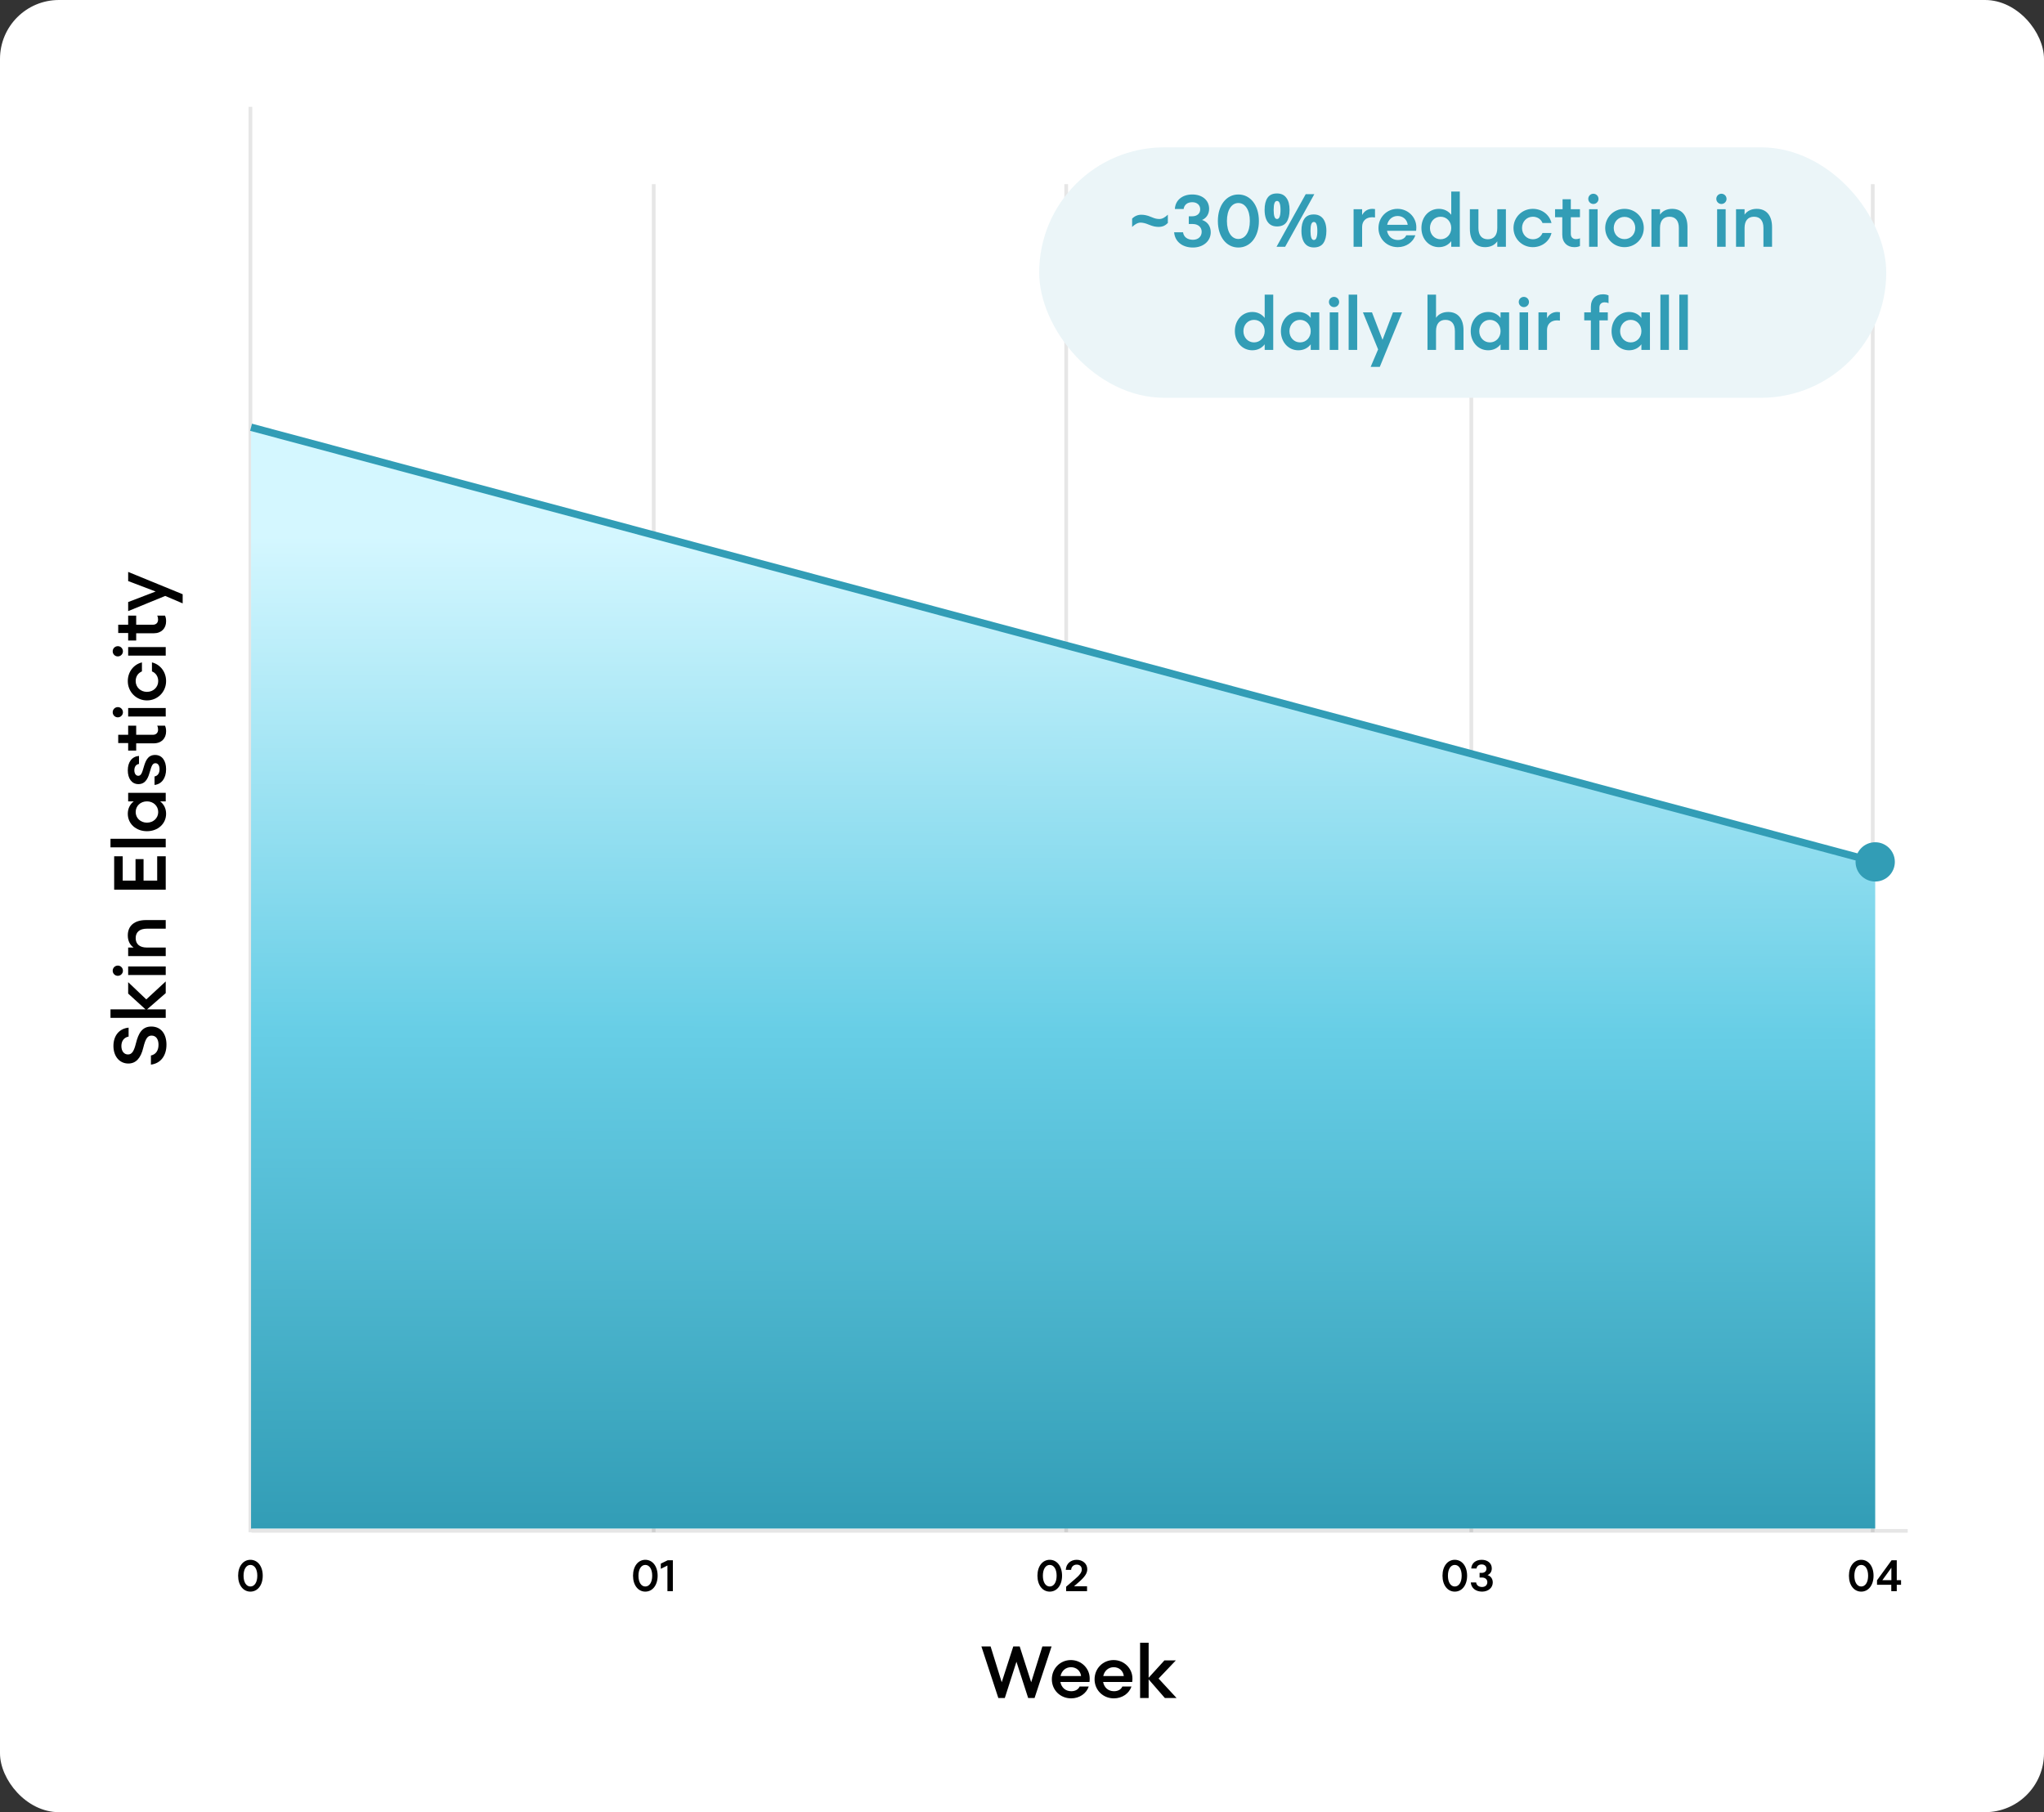 <svg xmlns="http://www.w3.org/2000/svg" fill="none" viewBox="0 0 555 492" height="492" width="555">
<rect x="0" y="0" width="555" height="492" fill="#333333" stroke="none"/>
<rect fill="white" rx="16" height="492" width="555"></rect>
<path fill="#010101" d="M45.2 283.623C45.2 286.643 43.6 288.723 40.98 289.043V286.563C42.34 286.283 43.04 285.183 43.04 283.643C43.04 282.103 42.34 281.163 41.16 281.163C40.08 281.163 39.52 281.943 38.9 284.463C38.22 287.323 36.88 288.743 34.84 288.743C32.46 288.743 30.8 286.803 30.8 283.963C30.8 281.163 32.4 279.243 34.92 279.003V281.423C33.7 281.663 32.96 282.583 32.96 284.003C32.96 285.363 33.66 286.283 34.76 286.283C35.88 286.283 36.4 285.283 36.92 283.223C37.58 280.583 38.56 278.703 41.08 278.703C43.7 278.703 45.2 280.683 45.2 283.623ZM45 269.633L39.94 274.033H45V276.353H30V274.033H39.5L34.8 269.753V266.653L39.72 271.333L45 266.453V269.633ZM45 264.713H34.8V262.393H45V264.713ZM33.38 263.553C33.38 264.313 32.76 264.933 31.98 264.933C31.22 264.933 30.6 264.313 30.6 263.553C30.6 262.773 31.22 262.153 32 262.153C32.76 262.153 33.38 262.773 33.38 263.553ZM45 259.576H34.8V257.256H36.28C35.28 256.576 34.7 255.416 34.7 253.956C34.7 251.336 36.52 249.796 39.64 249.796H45V252.136H39.88C37.94 252.136 36.84 253.036 36.84 254.696C36.84 256.336 37.94 257.256 39.88 257.256H45V259.576ZM45 241.544H31V232.484H33.32V239.084H36.8V233.244H38.98V239.084H42.68V232.484H45V241.544ZM45 230.045H30L30 227.725H45V230.045ZM45.1 220.928C45.1 223.648 42.88 225.668 39.9 225.668C36.92 225.668 34.7 223.648 34.7 220.928C34.7 219.508 35.3 218.348 36.32 217.568H34.8V215.248H45V217.568H43.48C44.5 218.348 45.1 219.508 45.1 220.928ZM42.96 220.468C42.96 218.788 41.62 217.568 39.9 217.568C38.18 217.568 36.84 218.788 36.84 220.468C36.84 222.108 38.16 223.348 39.9 223.348C41.64 223.348 42.96 222.108 42.96 220.468ZM45.1 208.848C45.1 211.308 43.86 212.908 41.96 213.108V210.808C42.88 210.628 43.32 209.868 43.32 208.848C43.32 207.788 42.86 207.208 42.2 207.208C41.38 207.208 41.12 208.068 40.72 209.448C40.32 210.848 39.72 212.888 37.58 212.888C35.8 212.888 34.7 211.388 34.7 209.148C34.7 206.888 35.82 205.388 37.74 205.228V207.408C36.94 207.528 36.48 208.168 36.48 209.128C36.48 210.048 36.92 210.628 37.56 210.628C38.34 210.628 38.62 209.668 39 208.368C39.48 206.728 40.04 204.968 42.12 204.968C44 204.968 45.1 206.528 45.1 208.848ZM45.1 198.576C45.1 200.456 43.86 201.816 41.72 201.816H36.98V203.776H34.8V201.736H32.1L32.1 199.496H34.8V197.016H36.98V199.496H41.48C42.42 199.496 42.92 198.936 42.92 198.096C42.92 197.656 42.86 197.376 42.68 197.016H44.8C45.02 197.496 45.1 197.936 45.1 198.576ZM45 194.537H34.8V192.217H45V194.537ZM33.38 193.377C33.38 194.137 32.76 194.757 31.98 194.757C31.22 194.757 30.6 194.137 30.6 193.377C30.6 192.597 31.22 191.977 32 191.977C32.76 191.977 33.38 192.597 33.38 193.377ZM45.1 184.92C45.1 187.84 42.8 190.16 39.9 190.16C37 190.16 34.7 187.84 34.7 184.92C34.7 182.4 36.3 180.38 38.54 179.84V182.28C37.44 182.74 36.84 183.72 36.84 184.92C36.84 186.58 38.18 187.84 39.9 187.84C41.62 187.84 42.96 186.58 42.96 184.92C42.96 183.72 42.36 182.74 41.26 182.28V179.84C43.5 180.38 45.1 182.4 45.1 184.92ZM45 177.994H34.8V175.674H45V177.994ZM33.38 176.834C33.38 177.594 32.76 178.214 31.98 178.214C31.22 178.214 30.6 177.594 30.6 176.834C30.6 176.054 31.22 175.434 32 175.434C32.76 175.434 33.38 176.054 33.38 176.834ZM45.1 168.693C45.1 170.573 43.86 171.933 41.72 171.933H36.98V173.893H34.8V171.853H32.1V169.613H34.8L34.8 167.133H36.98L36.98 169.613H41.48C42.42 169.613 42.92 169.053 42.92 168.213C42.92 167.773 42.86 167.493 42.68 167.133H44.8C45.02 167.613 45.1 168.053 45.1 168.693ZM49.6 163.814L44.86 161.794L34.8 165.914V163.454L42.26 160.594L34.8 157.754V155.274L49.6 161.334V163.814Z"></path>
<path fill="#010101" d="M271.073 461L266.473 447H268.973L271.993 456.72L275.133 447H276.873L279.993 456.72L283.033 447H285.533L280.913 461H279.173L275.993 451.16L272.833 461H271.073ZM290.843 461.1C287.863 461.1 285.603 458.82 285.603 455.92C285.603 452.98 287.883 450.7 290.763 450.7C293.623 450.7 295.883 452.96 295.883 455.7C295.883 456 295.863 456.4 295.823 456.66H287.923C288.203 458.12 289.263 459.16 290.883 459.16C291.983 459.16 292.823 458.66 293.143 457.88H295.623C294.983 459.78 293.103 461.1 290.843 461.1ZM287.963 455.04H293.543C293.363 453.54 292.183 452.64 290.803 452.64C289.363 452.64 288.263 453.62 287.963 455.04ZM302.445 461.1C299.465 461.1 297.205 458.82 297.205 455.92C297.205 452.98 299.485 450.7 302.365 450.7C305.225 450.7 307.485 452.96 307.485 455.7C307.485 456 307.465 456.4 307.425 456.66H299.525C299.805 458.12 300.865 459.16 302.485 459.16C303.585 459.16 304.425 458.66 304.745 457.88H307.225C306.585 459.78 304.705 461.1 302.445 461.1ZM299.565 455.04H305.145C304.965 453.54 303.785 452.64 302.405 452.64C300.965 452.64 299.865 453.62 299.565 455.04ZM316.286 461L311.886 455.94V461H309.566V446H311.886V455.5L316.166 450.8H319.266L314.586 455.72L319.466 461H316.286Z"></path>
<path fill="#010101" d="M67.992 432.12C66.047 432.12 64.656 430.38 64.656 427.8C64.656 425.22 66.047 423.48 67.992 423.48C69.948 423.48 71.34 425.22 71.34 427.8C71.34 430.38 69.948 432.12 67.992 432.12ZM67.992 430.728C69.084 430.728 69.864 429.636 69.864 427.8C69.864 425.964 69.084 424.872 67.992 424.872C66.912 424.872 66.132 425.964 66.132 427.8C66.132 429.636 66.912 430.728 67.992 430.728Z"></path>
<path fill="#010101" d="M285.029 432.12C283.085 432.12 281.693 430.38 281.693 427.8C281.693 425.22 283.085 423.48 285.029 423.48C286.985 423.48 288.377 425.22 288.377 427.8C288.377 430.38 286.985 432.12 285.029 432.12ZM285.029 430.728C286.121 430.728 286.901 429.636 286.901 427.8C286.901 425.964 286.121 424.872 285.029 424.872C283.949 424.872 283.169 425.964 283.169 427.8C283.169 429.636 283.949 430.728 285.029 430.728ZM289.486 432V430.788L291.838 428.76C293.194 427.608 293.734 426.876 293.734 426.108C293.734 425.244 293.134 424.788 292.366 424.788C291.562 424.788 290.914 425.292 290.842 426.204H289.39C289.486 424.464 290.794 423.48 292.342 423.48C293.902 423.48 295.222 424.476 295.222 426.036C295.222 427.188 294.49 428.196 292.834 429.624L291.622 430.668H295.162V432H289.486Z"></path>
<path fill="#010101" d="M175.218 432.12C173.274 432.12 171.882 430.38 171.882 427.8C171.882 425.22 173.274 423.48 175.218 423.48C177.174 423.48 178.566 425.22 178.566 427.8C178.566 430.38 177.174 432.12 175.218 432.12ZM175.218 430.728C176.31 430.728 177.09 429.636 177.09 427.8C177.09 425.964 176.31 424.872 175.218 424.872C174.138 424.872 173.358 425.964 173.358 427.8C173.358 429.636 174.138 430.728 175.218 430.728ZM181.224 432V425.04L179.424 425.928V424.524L181.308 423.6H182.7V432H181.224Z"></path>
<path fill="#010101" d="M395.011 432.12C393.067 432.12 391.675 430.38 391.675 427.8C391.675 425.22 393.067 423.48 395.011 423.48C396.967 423.48 398.359 425.22 398.359 427.8C398.359 430.38 396.967 432.12 395.011 432.12ZM395.011 430.728C396.103 430.728 396.883 429.636 396.883 427.8C396.883 425.964 396.103 424.872 395.011 424.872C393.931 424.872 393.151 425.964 393.151 427.8C393.151 429.636 393.931 430.728 395.011 430.728ZM402.421 432.12C400.693 432.12 399.481 431.148 399.361 429.636H400.813C400.909 430.392 401.521 430.86 402.421 430.86C403.273 430.86 403.849 430.344 403.849 429.552C403.849 428.772 403.225 428.292 402.409 428.292H401.749V427.032H402.313C403.093 427.032 403.609 426.588 403.609 425.904C403.609 425.196 403.093 424.74 402.313 424.74C401.509 424.74 401.005 425.172 400.909 425.844H399.481C399.553 424.416 400.693 423.48 402.313 423.48C403.945 423.48 405.061 424.416 405.061 425.808C405.061 426.636 404.653 427.32 403.909 427.632C404.857 427.932 405.325 428.724 405.325 429.636C405.325 431.064 404.113 432.12 402.421 432.12Z"></path>
<path fill="#010101" d="M505.37 432.12C503.426 432.12 502.034 430.38 502.034 427.8C502.034 425.22 503.426 423.48 505.37 423.48C507.326 423.48 508.718 425.22 508.718 427.8C508.718 430.38 507.326 432.12 505.37 432.12ZM505.37 430.728C506.462 430.728 507.242 429.636 507.242 427.8C507.242 425.964 506.462 424.872 505.37 424.872C504.29 424.872 503.51 425.964 503.51 427.8C503.51 429.636 504.29 430.728 505.37 430.728ZM513.534 432V430.272H509.658V429.048L513.618 423.6H515.022V429.012H516.186V430.272H515.022V432H513.534ZM511.11 429.012H513.558V425.64L511.11 429.012Z"></path>
<path stroke-opacity="0.1" stroke="#010101" d="M68.3 415.627L518 415.627M68 416L68 29"></path>
<line stroke-opacity="0.1" stroke="black" y2="416" x2="399.5" y1="50" x1="399.5"></line>
<line stroke-opacity="0.1" stroke="black" y2="416" x2="177.5" y1="50" x1="177.5"></line>
<line stroke-opacity="0.1" stroke="black" y2="416" x2="289.5" y1="50" x1="289.5"></line>
<line stroke-opacity="0.1" stroke="black" y2="416" x2="508.5" y1="50" x1="508.5"></line>
<path fill="url(#paint0_linear_5315_97)" d="M68.166 115.851L509.167 234V415H68.166V115.851Z"></path>
<path fill="#329DB6" d="M503.833 234C503.833 231.054 506.221 228.667 509.167 228.667C512.112 228.667 514.5 231.054 514.5 234C514.5 236.946 512.112 239.333 509.167 239.333C506.221 239.333 503.833 236.946 503.833 234ZM68.166 116L68.425 115.034L509.425 233.034L509.167 234L508.908 234.966L67.908 116.966L68.166 116Z"></path>
<rect fill="#EBF5F8" rx="34" height="68" width="230" y="40" x="282.167"></rect>
<path fill="#329DB6" d="M311.902 60.98C311.408 60.767 310.988 60.627 310.642 60.56C310.308 60.48 309.988 60.44 309.682 60.44C309.308 60.44 308.915 60.553 308.502 60.78C308.102 61.007 307.735 61.287 307.402 61.62V59.36C307.735 59.013 308.108 58.753 308.522 58.58C308.935 58.393 309.395 58.3 309.902 58.3C310.288 58.3 310.675 58.34 311.062 58.42C311.462 58.487 311.975 58.653 312.602 58.92C313.095 59.133 313.515 59.28 313.862 59.36C314.208 59.427 314.528 59.46 314.822 59.46C315.208 59.46 315.602 59.347 316.002 59.12C316.402 58.893 316.768 58.613 317.102 58.28V60.54C316.768 60.887 316.395 61.153 315.982 61.34C315.568 61.513 315.108 61.6 314.602 61.6C314.215 61.6 313.822 61.56 313.422 61.48C313.035 61.4 312.528 61.233 311.902 60.98ZM323.907 67.2C321.027 67.2 319.007 65.58 318.807 63.06H321.227C321.387 64.32 322.407 65.1 323.907 65.1C325.327 65.1 326.287 64.24 326.287 62.92C326.287 61.62 325.247 60.82 323.887 60.82H322.787V58.72H323.727C325.027 58.72 325.887 57.98 325.887 56.84C325.887 55.66 325.027 54.9 323.727 54.9C322.387 54.9 321.547 55.62 321.387 56.74H319.007C319.127 54.36 321.027 52.8 323.727 52.8C326.447 52.8 328.307 54.36 328.307 56.68C328.307 58.06 327.627 59.2 326.387 59.72C327.967 60.22 328.747 61.54 328.747 63.06C328.747 65.44 326.727 67.2 323.907 67.2ZM336.244 67.2C333.004 67.2 330.684 64.3 330.684 60C330.684 55.7 333.004 52.8 336.244 52.8C339.504 52.8 341.824 55.7 341.824 60C341.824 64.3 339.504 67.2 336.244 67.2ZM336.244 64.88C338.064 64.88 339.364 63.06 339.364 60C339.364 56.94 338.064 55.12 336.244 55.12C334.444 55.12 333.144 56.94 333.144 60C333.144 63.06 334.444 64.88 336.244 64.88ZM346.732 52.52C347.852 52.52 348.699 52.913 349.272 53.7C349.859 54.473 350.152 55.567 350.152 56.98C350.152 58.393 349.879 59.5 349.332 60.3C348.786 61.087 347.919 61.48 346.732 61.48C345.999 61.48 345.379 61.3 344.872 60.94C344.379 60.58 344.006 60.067 343.752 59.4C343.499 58.72 343.372 57.913 343.372 56.98C343.372 55.567 343.639 54.473 344.172 53.7C344.706 52.913 345.559 52.52 346.732 52.52ZM346.752 54.56C346.432 54.56 346.199 54.76 346.052 55.16C345.906 55.56 345.832 56.173 345.832 57C345.832 57.813 345.906 58.427 346.052 58.84C346.199 59.253 346.432 59.46 346.752 59.46C347.072 59.46 347.306 59.253 347.452 58.84C347.612 58.427 347.692 57.813 347.692 57C347.692 56.173 347.612 55.56 347.452 55.16C347.306 54.76 347.072 54.56 346.752 54.56ZM356.872 52.72L348.952 67H346.612L354.532 52.72H356.872ZM356.732 58.22C357.479 58.22 358.106 58.4 358.612 58.76C359.119 59.107 359.499 59.613 359.752 60.28C360.019 60.933 360.152 61.733 360.152 62.68C360.152 64.093 359.879 65.2 359.332 66C358.786 66.787 357.919 67.18 356.732 67.18C355.999 67.18 355.379 67 354.872 66.64C354.379 66.28 354.006 65.767 353.752 65.1C353.499 64.42 353.372 63.613 353.372 62.68C353.372 61.267 353.639 60.173 354.172 59.4C354.706 58.613 355.559 58.22 356.732 58.22ZM356.752 60.26C356.432 60.26 356.199 60.46 356.052 60.86C355.906 61.26 355.832 61.873 355.832 62.7C355.832 63.513 355.906 64.127 356.052 64.54C356.199 64.953 356.432 65.16 356.752 65.16C357.072 65.16 357.306 64.96 357.452 64.56C357.612 64.147 357.692 63.527 357.692 62.7C357.692 61.873 357.612 61.26 357.452 60.86C357.306 60.46 357.072 60.26 356.752 60.26ZM367.532 67V56.8H369.852V58.38C370.432 57.32 371.372 56.7 372.632 56.7C372.892 56.7 373.112 56.72 373.352 56.76V59.04C373.092 59 372.832 58.98 372.572 58.98C370.912 58.98 369.852 60 369.852 61.6V67H367.532ZM379.531 67.1C376.551 67.1 374.291 64.82 374.291 61.92C374.291 58.98 376.571 56.7 379.451 56.7C382.311 56.7 384.571 58.96 384.571 61.7C384.571 62 384.551 62.4 384.511 62.66H376.611C376.891 64.12 377.951 65.16 379.571 65.16C380.671 65.16 381.511 64.66 381.831 63.88H384.311C383.671 65.78 381.791 67.1 379.531 67.1ZM376.651 61.04H382.231C382.051 59.54 380.871 58.64 379.491 58.64C378.051 58.64 376.951 59.62 376.651 61.04ZM390.692 67.1C387.972 67.1 385.952 64.88 385.952 61.9C385.952 58.92 387.972 56.7 390.692 56.7C392.112 56.7 393.272 57.3 394.052 58.32V52H396.372V67H394.052V65.48C393.272 66.5 392.112 67.1 390.692 67.1ZM391.152 64.96C392.832 64.96 394.052 63.62 394.052 61.9C394.052 60.18 392.832 58.84 391.152 58.84C389.512 58.84 388.272 60.16 388.272 61.9C388.272 63.64 389.512 64.96 391.152 64.96ZM403.252 67.1C400.632 67.1 399.112 65.28 399.112 62.16V56.8H401.432V61.92C401.432 63.86 402.332 64.96 403.992 64.96C405.632 64.96 406.552 63.86 406.552 61.92V56.8H408.892V67H406.552V65.52C405.872 66.52 404.712 67.1 403.252 67.1ZM416.192 67.1C413.272 67.1 410.952 64.8 410.952 61.9C410.952 59 413.272 56.7 416.192 56.7C418.712 56.7 420.732 58.3 421.272 60.54H418.832C418.372 59.44 417.392 58.84 416.192 58.84C414.532 58.84 413.272 60.18 413.272 61.9C413.272 63.62 414.532 64.96 416.192 64.96C417.392 64.96 418.372 64.36 418.832 63.26H421.272C420.732 65.5 418.712 67.1 416.192 67.1ZM427.438 67.1C425.558 67.1 424.198 65.86 424.198 63.72V58.98H422.238V56.8H424.278V54.1H426.518V56.8H428.998V58.98H426.518V63.48C426.518 64.42 427.078 64.92 427.918 64.92C428.358 64.92 428.638 64.86 428.998 64.68V66.8C428.518 67.02 428.078 67.1 427.438 67.1ZM431.477 67V56.8H433.797V67H431.477ZM432.637 55.38C431.877 55.38 431.257 54.76 431.257 53.98C431.257 53.22 431.877 52.6 432.637 52.6C433.417 52.6 434.037 53.22 434.037 54C434.037 54.76 433.417 55.38 432.637 55.38ZM441.094 67.1C438.154 67.1 435.854 64.8 435.854 61.9C435.854 59 438.154 56.7 441.094 56.7C444.034 56.7 446.334 59 446.334 61.9C446.334 64.8 444.034 67.1 441.094 67.1ZM441.094 64.92C442.774 64.92 444.014 63.6 444.014 61.9C444.014 60.2 442.774 58.88 441.094 58.88C439.414 58.88 438.174 60.2 438.174 61.9C438.174 63.6 439.414 64.92 441.094 64.92ZM448.411 67V56.8H450.731V58.28C451.411 57.28 452.571 56.7 454.031 56.7C456.651 56.7 458.191 58.52 458.191 61.64V67H455.851V61.88C455.851 59.94 454.951 58.84 453.291 58.84C451.651 58.84 450.731 59.94 450.731 61.88V67H448.411ZM466.243 67V56.8H468.563V67H466.243ZM467.403 55.38C466.643 55.38 466.023 54.76 466.023 53.98C466.023 53.22 466.643 52.6 467.403 52.6C468.183 52.6 468.803 53.22 468.803 54C468.803 54.76 468.183 55.38 467.403 55.38ZM471.379 67V56.8H473.699V58.28C474.379 57.28 475.539 56.7 476.999 56.7C479.619 56.7 481.159 58.52 481.159 61.64V67H478.819V61.88C478.819 59.94 477.919 58.84 476.259 58.84C474.619 58.84 473.699 59.94 473.699 61.88V67H471.379ZM340.037 95.1C337.317 95.1 335.297 92.88 335.297 89.9C335.297 86.92 337.317 84.7 340.037 84.7C341.457 84.7 342.617 85.3 343.397 86.32V80H345.717V95H343.397V93.48C342.617 94.5 341.457 95.1 340.037 95.1ZM340.497 92.96C342.177 92.96 343.397 91.62 343.397 89.9C343.397 88.18 342.177 86.84 340.497 86.84C338.857 86.84 337.617 88.16 337.617 89.9C337.617 91.64 338.857 92.96 340.497 92.96ZM352.537 95.1C349.817 95.1 347.797 92.88 347.797 89.9C347.797 86.92 349.817 84.7 352.537 84.7C353.957 84.7 355.117 85.3 355.897 86.32V84.8H358.217V95H355.897V93.48C355.117 94.5 353.957 95.1 352.537 95.1ZM352.997 92.96C354.677 92.96 355.897 91.62 355.897 89.9C355.897 88.18 354.677 86.84 352.997 86.84C351.357 86.84 350.117 88.16 350.117 89.9C350.117 91.64 351.357 92.96 352.997 92.96ZM361.057 95V84.8H363.377V95H361.057ZM362.217 83.38C361.457 83.38 360.837 82.76 360.837 81.98C360.837 81.22 361.457 80.6 362.217 80.6C362.997 80.6 363.617 81.22 363.617 82C363.617 82.76 362.997 83.38 362.217 83.38ZM366.194 95V80H368.514V95H366.194ZM372.171 99.6L374.191 94.86L370.071 84.8H372.531L375.391 92.26L378.231 84.8H380.711L374.651 99.6H372.171ZM387.6 95V80H389.92V86.28C390.6 85.28 391.76 84.7 393.22 84.7C395.84 84.7 397.38 86.52 397.38 89.64V95H395.04V89.88C395.04 87.94 394.14 86.84 392.48 86.84C390.84 86.84 389.92 87.94 389.92 89.88V95H387.6ZM404.08 95.1C401.36 95.1 399.34 92.88 399.34 89.9C399.34 86.92 401.36 84.7 404.08 84.7C405.5 84.7 406.66 85.3 407.44 86.32V84.8H409.76V95H407.44V93.48C406.66 94.5 405.5 95.1 404.08 95.1ZM404.54 92.96C406.22 92.96 407.44 91.62 407.44 89.9C407.44 88.18 406.22 86.84 404.54 86.84C402.9 86.84 401.66 88.16 401.66 89.9C401.66 91.64 402.9 92.96 404.54 92.96ZM412.6 95V84.8H414.92V95H412.6ZM413.76 83.38C413 83.38 412.38 82.76 412.38 81.98C412.38 81.22 413 80.6 413.76 80.6C414.54 80.6 415.16 81.22 415.16 82C415.16 82.76 414.54 83.38 413.76 83.38ZM417.737 95V84.8H420.057V86.38C420.637 85.32 421.577 84.7 422.837 84.7C423.097 84.7 423.317 84.72 423.557 84.76V87.04C423.297 87 423.037 86.98 422.777 86.98C421.117 86.98 420.057 88 420.057 89.6V95H417.737ZM431.962 95V86.98H430.162V84.8H431.962V83.28C431.962 81.14 433.322 79.9 435.202 79.9C435.842 79.9 436.282 79.98 436.762 80.2V82.32C436.402 82.14 436.122 82.08 435.682 82.08C434.842 82.08 434.282 82.58 434.282 83.52V84.8H436.562V86.98H434.282V95H431.962ZM442.322 95.1C439.602 95.1 437.582 92.88 437.582 89.9C437.582 86.92 439.602 84.7 442.322 84.7C443.742 84.7 444.902 85.3 445.682 86.32V84.8H448.002V95H445.682V93.48C444.902 94.5 443.742 95.1 442.322 95.1ZM442.782 92.96C444.462 92.96 445.682 91.62 445.682 89.9C445.682 88.18 444.462 86.84 442.782 86.84C441.142 86.84 439.902 88.16 439.902 89.9C439.902 91.64 441.142 92.96 442.782 92.96ZM450.842 95V80H453.162V95H450.842ZM455.979 95V80H458.299V95H455.979Z"></path>
<defs>
<linearGradient gradientUnits="userSpaceOnUse" y2="414.999" x2="288.289" y1="146" x1="288.666" id="paint0_linear_5315_97">
<stop stop-color="#D4F7FF"></stop>
<stop stop-color="#67CEE6" offset="0.5"></stop>
<stop stop-color="#329DB6" offset="1"></stop>
</linearGradient>
</defs>
</svg>

